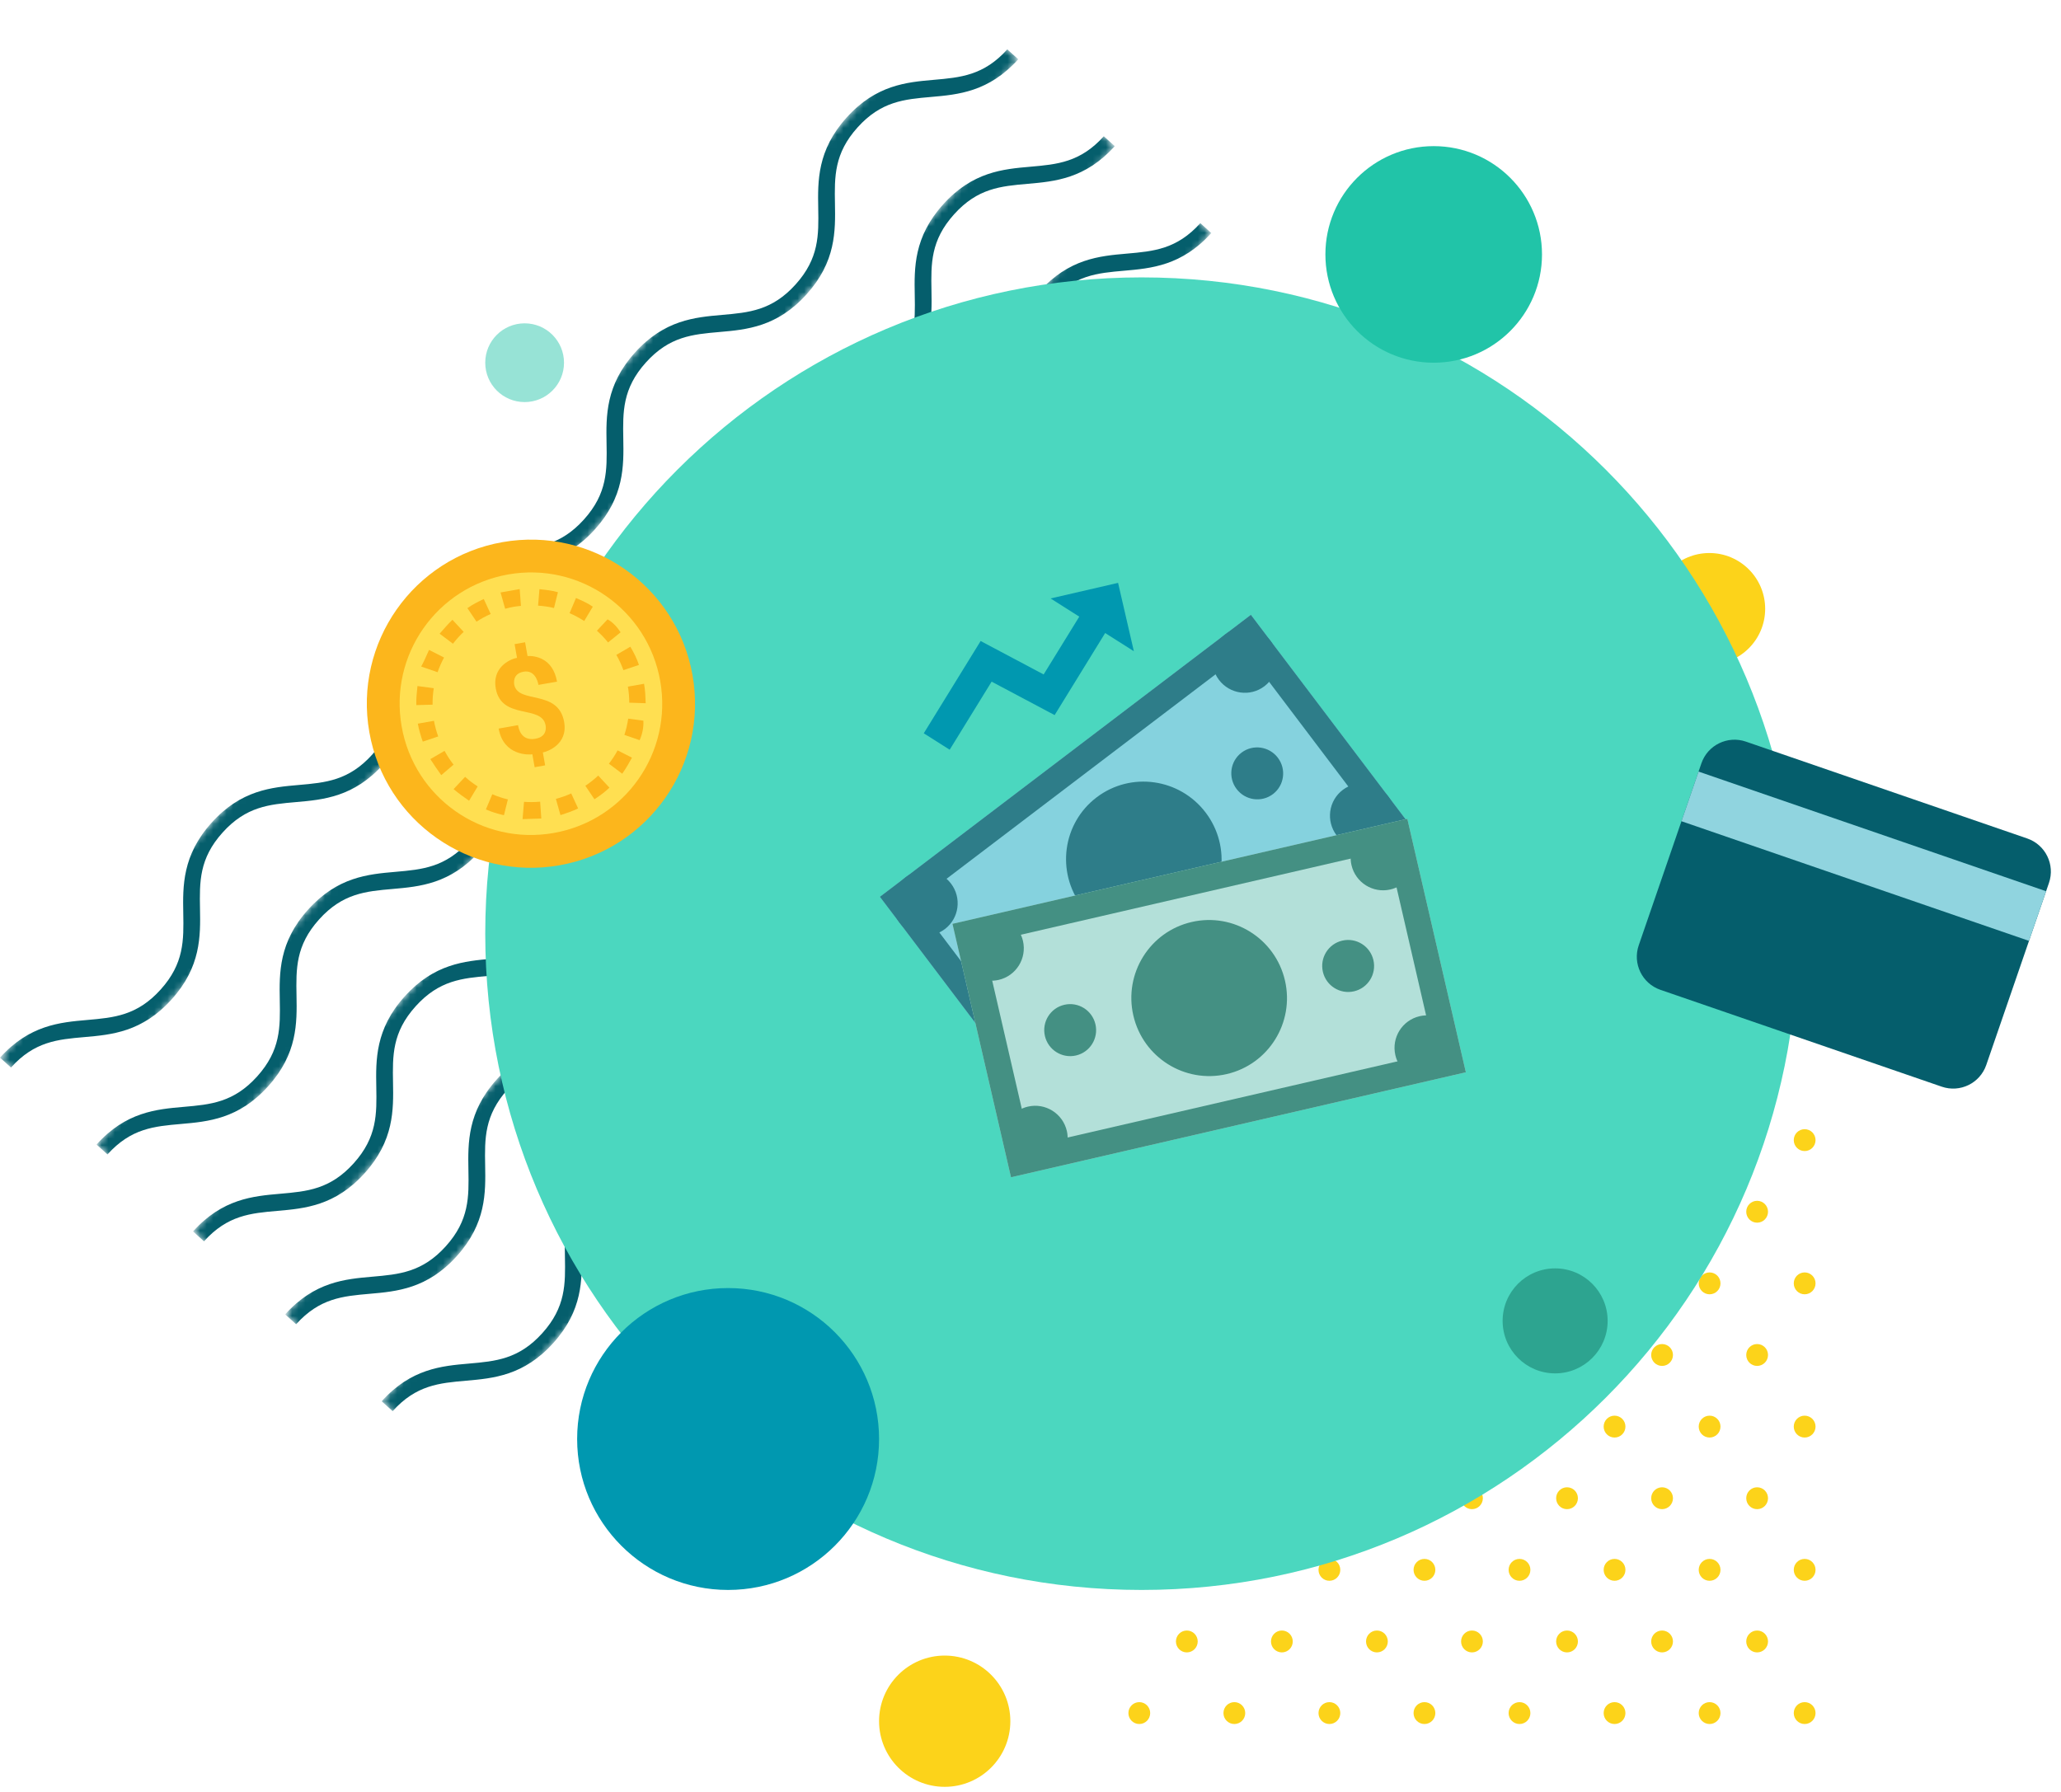 <svg width="314" height="273" viewBox="0 0 314 273" fill="none" xmlns="http://www.w3.org/2000/svg">
<mask id="mask0" mask-type="alpha" maskUnits="userSpaceOnUse" x="0" y="0" width="156" height="171">
<path fill-rule="evenodd" clip-rule="evenodd" d="M0 161.161L145.11 0L155.136 9.027L10.026 170.188L0 161.161Z" fill="white"/>
</mask>
<g mask="url(#mask0)">
<path fill-rule="evenodd" clip-rule="evenodd" d="M155.136 9.027C150.654 14.004 145.981 14.412 141.858 14.772C137.768 15.129 134.237 15.436 130.654 19.414C127.073 23.392 127.136 26.937 127.209 31.041C127.282 35.179 127.365 39.869 122.884 44.847C118.403 49.823 113.731 50.23 109.607 50.589C105.518 50.946 101.987 51.253 98.405 55.231C94.824 59.208 94.888 62.753 94.96 66.856C95.034 70.995 95.118 75.684 90.636 80.661C86.156 85.637 81.483 86.044 77.36 86.404C73.271 86.76 69.739 87.068 66.158 91.045C62.577 95.022 62.641 98.566 62.714 102.67C62.788 106.808 62.871 111.498 58.39 116.474C53.91 121.45 49.238 121.857 45.115 122.216C41.026 122.572 37.494 122.879 33.914 126.855C30.334 130.832 30.398 134.376 30.471 138.479C30.545 142.617 30.628 147.306 26.148 152.282C21.668 157.258 16.995 157.666 12.872 158.025C8.783 158.382 5.251 158.689 1.671 162.665L0 161.161C4.48 156.185 9.154 155.778 13.276 155.418C17.365 155.062 20.897 154.755 24.478 150.778C28.058 146.802 27.994 143.258 27.921 139.154C27.847 135.017 27.763 130.327 32.244 125.351C36.724 120.375 41.397 119.968 45.519 119.609C49.608 119.254 53.139 118.946 56.719 114.97C60.3 110.993 60.237 107.449 60.164 103.345C60.09 99.207 60.007 94.517 64.488 89.54C68.968 84.564 73.642 84.157 77.764 83.798C81.853 83.442 85.385 83.134 88.966 79.157C92.547 75.179 92.484 71.635 92.41 67.531C92.337 63.393 92.254 58.703 96.734 53.727C101.216 48.75 105.889 48.343 110.012 47.983C114.101 47.627 117.632 47.319 121.213 43.342C124.795 39.364 124.732 35.82 124.659 31.715C124.586 27.577 124.503 22.886 128.984 17.91C133.465 12.933 138.139 12.525 142.262 12.165C146.352 11.809 149.883 11.501 153.465 7.523L155.136 9.027Z" fill="#055E6C"/>
</g>
<mask id="mask1" mask-type="alpha" maskUnits="userSpaceOnUse" x="14" y="13" width="156" height="171">
<path fill-rule="evenodd" clip-rule="evenodd" d="M14.704 174.4L159.814 13.239L169.84 22.267L24.73 183.427L14.704 174.4Z" fill="white"/>
</mask>
<g mask="url(#mask1)">
<path fill-rule="evenodd" clip-rule="evenodd" d="M169.84 22.267C165.358 27.243 160.685 27.652 156.562 28.011C152.472 28.369 148.941 28.675 145.359 32.654C141.777 36.631 141.841 40.176 141.913 44.28C141.986 48.419 142.069 53.108 137.588 58.086C133.107 63.062 128.435 63.469 124.312 63.829C120.223 64.186 116.691 64.492 113.109 68.47C109.528 72.447 109.592 75.992 109.664 80.096C109.738 84.234 109.822 88.923 105.341 93.9C100.86 98.876 96.187 99.283 92.064 99.643C87.975 100 84.443 100.307 80.862 104.284C77.281 108.261 77.345 111.806 77.418 115.909C77.492 120.047 77.575 124.737 73.094 129.713C68.614 134.689 63.942 135.096 59.819 135.455C55.73 135.811 52.198 136.119 48.618 140.094C45.038 144.071 45.102 147.615 45.175 151.718C45.249 155.856 45.333 160.546 40.852 165.521C36.372 170.498 31.699 170.905 27.576 171.264C23.487 171.621 19.956 171.928 16.375 175.905L14.704 174.4C19.184 169.424 23.858 169.017 27.98 168.658C32.069 168.302 35.601 167.994 39.182 164.017C42.762 160.041 42.698 156.497 42.625 152.393C42.551 148.256 42.467 143.566 46.948 138.59C51.428 133.615 56.101 133.208 60.223 132.848C64.312 132.493 67.843 132.186 71.423 128.209C75.005 124.232 74.941 120.688 74.868 116.584C74.795 112.446 74.711 107.756 79.192 102.78C83.672 97.804 88.346 97.396 92.468 97.037C96.557 96.681 100.089 96.373 103.67 92.396C107.251 88.418 107.188 84.874 107.115 80.77C107.042 76.632 106.958 71.942 111.439 66.966C115.92 61.989 120.593 61.582 124.716 61.222C128.805 60.866 132.336 60.558 135.917 56.582C139.499 52.604 139.436 49.059 139.364 44.954C139.29 40.816 139.208 36.125 143.688 31.149C148.169 26.172 152.843 25.765 156.966 25.405C161.056 25.048 164.587 24.741 168.169 20.762L169.84 22.267Z" fill="#055E6C"/>
</g>
<mask id="mask2" mask-type="alpha" maskUnits="userSpaceOnUse" x="29" y="26" width="156" height="171">
<path fill-rule="evenodd" clip-rule="evenodd" d="M29.408 187.641L174.518 26.48L184.544 35.507L39.434 196.668L29.408 187.641Z" fill="white"/>
</mask>
<g mask="url(#mask2)">
<path fill-rule="evenodd" clip-rule="evenodd" d="M184.544 35.507C180.063 40.484 175.389 40.892 171.266 41.251C167.176 41.609 163.645 41.915 160.063 45.894C156.481 49.871 156.545 53.416 156.617 57.52C156.69 61.659 156.774 66.349 152.292 71.326C147.811 76.302 143.139 76.709 139.016 77.069C134.927 77.426 131.395 77.733 127.813 81.71C124.233 85.687 124.296 89.232 124.369 93.336C124.442 97.474 124.526 102.163 120.045 107.14C115.564 112.117 110.891 112.524 106.768 112.884C102.679 113.24 99.147 113.548 95.566 117.524C91.985 121.501 92.049 125.046 92.122 129.149C92.196 133.287 92.279 137.977 87.798 142.954C83.318 147.929 78.646 148.336 74.523 148.695C70.434 149.052 66.902 149.359 63.322 153.335C59.742 157.311 59.806 160.856 59.879 164.959C59.953 169.097 60.037 173.786 55.557 178.761C51.076 183.738 46.403 184.145 42.28 184.505C38.191 184.861 34.66 185.168 31.079 189.145L29.408 187.641C33.889 182.665 38.562 182.258 42.684 181.898C46.774 181.542 50.305 181.234 53.886 177.257C57.466 173.281 57.402 169.737 57.329 165.633C57.256 161.496 57.171 156.806 61.652 151.83C66.132 146.855 70.805 146.448 74.927 146.089C79.016 145.733 82.547 145.426 86.127 141.449C89.709 137.472 89.645 133.928 89.572 129.824C89.499 125.687 89.415 120.996 93.896 116.02C98.376 111.044 103.05 110.636 107.172 110.277C111.261 109.921 114.793 109.613 118.374 105.636C121.955 101.659 121.892 98.114 121.819 94.01C121.746 89.873 121.662 85.183 126.143 80.206C130.624 75.229 135.297 74.822 139.42 74.462C143.509 74.106 147.041 73.799 150.621 69.822C154.203 65.844 154.14 62.299 154.068 58.194C153.994 54.056 153.912 49.366 158.392 44.39C162.873 39.413 167.547 39.005 171.67 38.645C175.76 38.288 179.291 37.981 182.873 34.002L184.544 35.507Z" fill="#055E6C"/>
</g>
<mask id="mask3" mask-type="alpha" maskUnits="userSpaceOnUse" x="43" y="39" width="156" height="171">
<path fill-rule="evenodd" clip-rule="evenodd" d="M43.444 200.278L188.554 39.117L198.58 48.145L53.47 209.305L43.444 200.278Z" fill="white"/>
</mask>
<g mask="url(#mask3)">
<path fill-rule="evenodd" clip-rule="evenodd" d="M198.58 48.145C194.099 53.121 189.425 53.53 185.302 53.889C181.213 54.246 177.681 54.553 174.099 58.532C170.518 62.509 170.581 66.054 170.653 70.158C170.726 74.297 170.81 78.986 166.328 83.964C161.847 88.94 157.175 89.347 153.052 89.707C148.963 90.064 145.431 90.37 141.849 94.348C138.269 98.325 138.332 101.87 138.405 105.974C138.478 110.112 138.562 114.801 134.081 119.778C129.6 124.754 124.928 125.161 120.804 125.521C116.715 125.878 113.183 126.185 109.603 130.162C106.021 134.139 106.085 137.684 106.158 141.787C106.232 145.925 106.315 150.615 101.834 155.591C97.354 160.567 92.682 160.974 88.559 161.333C84.471 161.689 80.939 161.996 77.359 165.972C73.778 169.949 73.842 173.493 73.915 177.596C73.989 181.734 74.073 186.424 69.593 191.399C65.112 196.376 60.439 196.783 56.316 197.142C52.227 197.499 48.696 197.806 45.115 201.783L43.444 200.278C47.925 195.302 52.598 194.895 56.721 194.536C60.81 194.179 64.341 193.872 67.922 189.895C71.502 185.919 71.439 182.375 71.365 178.271C71.292 174.134 71.207 169.444 75.688 164.468C80.168 159.493 84.841 159.086 88.963 158.726C93.052 158.371 96.583 158.064 100.164 154.087C103.745 150.11 103.681 146.566 103.608 142.462C103.535 138.324 103.451 133.634 107.932 128.658C112.412 123.682 117.086 123.274 121.208 122.915C125.297 122.559 128.829 122.251 132.41 118.274C135.991 114.296 135.928 110.752 135.855 106.648C135.782 102.51 135.698 97.82 140.179 92.844C144.66 87.867 149.333 87.46 153.456 87.1C157.545 86.744 161.077 86.436 164.657 82.46C168.239 78.482 168.176 74.937 168.104 70.832C168.03 66.694 167.948 62.003 172.428 57.027C176.909 52.05 181.583 51.642 185.706 51.283C189.796 50.926 193.327 50.618 196.909 46.64L198.58 48.145Z" fill="#055E6C"/>
</g>
<mask id="mask4" mask-type="alpha" maskUnits="userSpaceOnUse" x="58" y="52" width="156" height="171">
<path fill-rule="evenodd" clip-rule="evenodd" d="M58.148 213.519L203.258 52.358L213.284 61.385L68.174 222.546L58.148 213.519Z" fill="white"/>
</mask>
<g mask="url(#mask4)">
<path fill-rule="evenodd" clip-rule="evenodd" d="M213.284 61.385C208.803 66.362 204.129 66.77 200.006 67.129C195.917 67.487 192.385 67.793 188.803 71.772C185.222 75.749 185.285 79.294 185.357 83.398C185.431 87.537 185.514 92.227 181.032 97.204C176.551 102.18 171.879 102.587 167.756 102.947C163.667 103.304 160.135 103.61 156.554 107.588C152.973 111.565 153.036 115.11 153.109 119.214C153.182 123.352 153.266 128.041 148.785 133.018C144.304 137.995 139.632 138.402 135.508 138.761C131.42 139.118 127.887 139.426 124.307 143.402C120.725 147.379 120.79 150.924 120.862 155.027C120.936 159.165 121.019 163.855 116.538 168.832C112.058 173.807 107.386 174.214 103.263 174.573C99.175 174.929 95.643 175.237 92.063 179.213C88.482 183.189 88.546 186.733 88.62 190.836C88.693 194.975 88.777 199.664 84.297 204.639C79.816 209.616 75.143 210.023 71.02 210.383C66.931 210.739 63.4 211.046 59.819 215.023L58.148 213.519C62.629 208.543 67.302 208.136 71.425 207.776C75.514 207.42 79.045 207.112 82.626 203.135C86.206 199.159 86.143 195.615 86.069 191.511C85.996 187.374 85.912 182.684 90.392 177.708C94.872 172.733 99.545 172.326 103.667 171.967C107.756 171.611 111.287 171.304 114.868 167.327C118.449 163.35 118.385 159.806 118.312 155.702C118.239 151.564 118.155 146.874 122.636 141.898C127.116 136.922 131.79 136.514 135.912 136.155C140.001 135.799 143.533 135.491 147.114 131.514C150.695 127.537 150.632 123.992 150.559 119.888C150.486 115.751 150.402 111.06 154.883 106.084C159.364 101.107 164.037 100.7 168.16 100.34C172.249 99.984 175.781 99.677 179.362 95.7C182.943 91.722 182.88 88.177 182.808 84.072C182.734 79.934 182.652 75.243 187.132 70.267C191.614 65.291 196.288 64.883 200.41 64.523C204.5 64.166 208.031 63.859 211.613 59.88L213.284 61.385Z" fill="#055E6C"/>
</g>
<mask id="mask5" mask-type="alpha" maskUnits="userSpaceOnUse" x="169" y="156" width="110" height="110">
<rect x="169.929" y="156.267" width="109" height="109" fill="white"/>
</mask>
<g mask="url(#mask5)">
<path fill-rule="evenodd" clip-rule="evenodd" d="M267.704 161.145C266.788 161.145 266.045 161.891 266.045 162.812C266.045 163.733 266.788 164.479 267.704 164.479C268.621 164.479 269.364 163.733 269.364 162.812C269.364 161.891 268.621 161.145 267.704 161.145Z" fill="#FCD31A"/>
<path fill-rule="evenodd" clip-rule="evenodd" d="M267.704 182.971C266.788 182.971 266.045 183.717 266.045 184.638C266.045 185.559 266.788 186.305 267.704 186.305C268.621 186.305 269.364 185.559 269.364 184.638C269.364 183.717 268.621 182.971 267.704 182.971Z" fill="#FCD31A"/>
<path fill-rule="evenodd" clip-rule="evenodd" d="M276.604 173.725C276.604 172.804 275.861 172.058 274.944 172.058C274.028 172.058 273.285 172.804 273.285 173.725C273.285 174.646 274.028 175.392 274.944 175.392C275.861 175.392 276.604 174.646 276.604 173.725Z" fill="#FCD31A"/>
<path fill-rule="evenodd" clip-rule="evenodd" d="M267.704 204.797C266.788 204.797 266.045 205.543 266.045 206.464C266.045 207.385 266.788 208.131 267.704 208.131C268.621 208.131 269.364 207.385 269.364 206.464C269.364 205.543 268.621 204.797 267.704 204.797Z" fill="#FCD31A"/>
<path fill-rule="evenodd" clip-rule="evenodd" d="M276.604 195.551C276.604 194.63 275.861 193.884 274.944 193.884C274.028 193.884 273.285 194.63 273.285 195.551C273.285 196.472 274.028 197.218 274.944 197.218C275.861 197.218 276.604 196.472 276.604 195.551Z" fill="#FCD31A"/>
<path fill-rule="evenodd" clip-rule="evenodd" d="M276.604 217.377C276.604 216.456 275.861 215.71 274.944 215.71C274.028 215.71 273.285 216.456 273.285 217.377C273.285 218.298 274.028 219.044 274.944 219.044C275.861 219.044 276.604 218.298 276.604 217.377Z" fill="#FCD31A"/>
<path fill-rule="evenodd" clip-rule="evenodd" d="M273.285 239.203C273.285 240.124 274.028 240.871 274.944 240.871C275.861 240.871 276.604 240.124 276.604 239.203C276.604 238.283 275.861 237.536 274.944 237.536C274.028 237.536 273.285 238.283 273.285 239.203Z" fill="#FCD31A"/>
<path fill-rule="evenodd" clip-rule="evenodd" d="M273.285 261.029C273.285 261.949 274.028 262.696 274.944 262.696C275.861 262.696 276.604 261.949 276.604 261.029C276.604 260.108 275.861 259.361 274.944 259.361C274.028 259.361 273.285 260.108 273.285 261.029Z" fill="#FCD31A"/>
<path fill-rule="evenodd" clip-rule="evenodd" d="M253.223 161.145C252.306 161.145 251.563 161.891 251.563 162.812C251.563 163.733 252.306 164.479 253.223 164.479C254.139 164.479 254.882 163.733 254.882 162.812C254.882 161.891 254.139 161.145 253.223 161.145Z" fill="#FCD31A"/>
<path fill-rule="evenodd" clip-rule="evenodd" d="M253.223 182.971C252.306 182.971 251.563 183.717 251.563 184.638C251.563 185.559 252.306 186.305 253.223 186.305C254.139 186.305 254.882 185.559 254.882 184.638C254.882 183.717 254.139 182.971 253.223 182.971Z" fill="#FCD31A"/>
<path fill-rule="evenodd" clip-rule="evenodd" d="M262.122 173.725C262.122 172.804 261.379 172.058 260.463 172.058C259.547 172.058 258.804 172.804 258.804 173.725C258.804 174.646 259.547 175.392 260.463 175.392C261.379 175.392 262.122 174.646 262.122 173.725Z" fill="#FCD31A"/>
<path fill-rule="evenodd" clip-rule="evenodd" d="M253.223 204.797C252.306 204.797 251.563 205.543 251.563 206.464C251.563 207.385 252.306 208.131 253.223 208.131C254.139 208.131 254.882 207.385 254.882 206.464C254.882 205.543 254.139 204.797 253.223 204.797Z" fill="#FCD31A"/>
<path fill-rule="evenodd" clip-rule="evenodd" d="M262.122 195.551C262.122 194.63 261.379 193.884 260.463 193.884C259.547 193.884 258.804 194.63 258.804 195.551C258.804 196.472 259.547 197.218 260.463 197.218C261.379 197.218 262.122 196.472 262.122 195.551Z" fill="#FCD31A"/>
<path fill-rule="evenodd" clip-rule="evenodd" d="M262.122 217.377C262.122 216.456 261.379 215.71 260.463 215.71C259.547 215.71 258.804 216.456 258.804 217.377C258.804 218.298 259.547 219.044 260.463 219.044C261.379 219.044 262.122 218.298 262.122 217.377Z" fill="#FCD31A"/>
<path fill-rule="evenodd" clip-rule="evenodd" d="M258.804 239.203C258.804 240.124 259.547 240.871 260.463 240.871C261.379 240.871 262.122 240.124 262.122 239.203C262.122 238.283 261.379 237.536 260.463 237.536C259.547 237.536 258.804 238.283 258.804 239.203Z" fill="#FCD31A"/>
<path fill-rule="evenodd" clip-rule="evenodd" d="M267.704 229.958C268.621 229.958 269.364 229.211 269.364 228.29C269.364 227.369 268.621 226.623 267.704 226.623C266.788 226.623 266.045 227.369 266.045 228.29C266.045 229.211 266.788 229.958 267.704 229.958Z" fill="#FCD31A"/>
<path fill-rule="evenodd" clip-rule="evenodd" d="M258.804 261.029C258.804 261.949 259.547 262.696 260.463 262.696C261.379 262.696 262.122 261.949 262.122 261.029C262.122 260.108 261.379 259.361 260.463 259.361C259.547 259.361 258.804 260.108 258.804 261.029Z" fill="#FCD31A"/>
<path fill-rule="evenodd" clip-rule="evenodd" d="M267.704 251.784C268.621 251.784 269.364 251.037 269.364 250.116C269.364 249.196 268.621 248.449 267.704 248.449C266.788 248.449 266.045 249.196 266.045 250.116C266.045 251.037 266.788 251.784 267.704 251.784Z" fill="#FCD31A"/>
<path fill-rule="evenodd" clip-rule="evenodd" d="M238.741 161.145C237.825 161.145 237.082 161.891 237.082 162.812C237.082 163.733 237.825 164.479 238.741 164.479C239.658 164.479 240.401 163.733 240.401 162.812C240.401 161.891 239.658 161.145 238.741 161.145Z" fill="#FCD31A"/>
<path fill-rule="evenodd" clip-rule="evenodd" d="M238.741 182.971C237.825 182.971 237.082 183.717 237.082 184.638C237.082 185.559 237.825 186.305 238.741 186.305C239.658 186.305 240.401 185.559 240.401 184.638C240.401 183.717 239.658 182.971 238.741 182.971Z" fill="#FCD31A"/>
<path fill-rule="evenodd" clip-rule="evenodd" d="M247.641 173.725C247.641 172.804 246.898 172.058 245.982 172.058C245.065 172.058 244.322 172.804 244.322 173.725C244.322 174.646 245.065 175.392 245.982 175.392C246.898 175.392 247.641 174.646 247.641 173.725Z" fill="#FCD31A"/>
<path fill-rule="evenodd" clip-rule="evenodd" d="M238.741 204.797C237.825 204.797 237.082 205.543 237.082 206.464C237.082 207.385 237.825 208.131 238.741 208.131C239.658 208.131 240.401 207.385 240.401 206.464C240.401 205.543 239.658 204.797 238.741 204.797Z" fill="#FCD31A"/>
<path fill-rule="evenodd" clip-rule="evenodd" d="M247.641 195.551C247.641 194.63 246.898 193.884 245.982 193.884C245.065 193.884 244.322 194.63 244.322 195.551C244.322 196.472 245.065 197.218 245.982 197.218C246.898 197.218 247.641 196.472 247.641 195.551Z" fill="#FCD31A"/>
<path fill-rule="evenodd" clip-rule="evenodd" d="M247.641 217.377C247.641 216.456 246.898 215.71 245.982 215.71C245.065 215.71 244.322 216.456 244.322 217.377C244.322 218.298 245.065 219.044 245.982 219.044C246.898 219.044 247.641 218.298 247.641 217.377Z" fill="#FCD31A"/>
<path fill-rule="evenodd" clip-rule="evenodd" d="M244.322 239.203C244.322 240.124 245.065 240.871 245.982 240.871C246.898 240.871 247.641 240.124 247.641 239.203C247.641 238.283 246.898 237.536 245.982 237.536C245.065 237.536 244.322 238.283 244.322 239.203Z" fill="#FCD31A"/>
<path fill-rule="evenodd" clip-rule="evenodd" d="M253.223 229.958C254.139 229.958 254.882 229.211 254.882 228.29C254.882 227.369 254.139 226.623 253.223 226.623C252.306 226.623 251.563 227.369 251.563 228.29C251.563 229.211 252.306 229.958 253.223 229.958Z" fill="#FCD31A"/>
<path fill-rule="evenodd" clip-rule="evenodd" d="M244.322 261.029C244.322 261.949 245.065 262.696 245.982 262.696C246.898 262.696 247.641 261.949 247.641 261.029C247.641 260.108 246.898 259.361 245.982 259.361C245.065 259.361 244.322 260.108 244.322 261.029Z" fill="#FCD31A"/>
<path fill-rule="evenodd" clip-rule="evenodd" d="M253.223 251.784C254.139 251.784 254.882 251.037 254.882 250.116C254.882 249.196 254.139 248.449 253.223 248.449C252.306 248.449 251.563 249.196 251.563 250.116C251.563 251.037 252.306 251.784 253.223 251.784Z" fill="#FCD31A"/>
<path fill-rule="evenodd" clip-rule="evenodd" d="M224.26 161.145C223.343 161.145 222.601 161.891 222.601 162.812C222.601 163.733 223.343 164.479 224.26 164.479C225.176 164.479 225.919 163.733 225.919 162.812C225.919 161.891 225.176 161.145 224.26 161.145Z" fill="#FCD31A"/>
<path fill-rule="evenodd" clip-rule="evenodd" d="M224.26 182.971C223.343 182.971 222.601 183.717 222.601 184.638C222.601 185.559 223.343 186.305 224.26 186.305C225.176 186.305 225.919 185.559 225.919 184.638C225.919 183.717 225.176 182.971 224.26 182.971Z" fill="#FCD31A"/>
<path fill-rule="evenodd" clip-rule="evenodd" d="M233.16 173.725C233.16 172.804 232.418 172.058 231.501 172.058C230.585 172.058 229.842 172.804 229.842 173.725C229.842 174.646 230.585 175.392 231.501 175.392C232.418 175.392 233.16 174.646 233.16 173.725Z" fill="#FCD31A"/>
<path fill-rule="evenodd" clip-rule="evenodd" d="M224.26 204.797C223.343 204.797 222.601 205.543 222.601 206.464C222.601 207.385 223.343 208.131 224.26 208.131C225.176 208.131 225.919 207.385 225.919 206.464C225.919 205.543 225.176 204.797 224.26 204.797Z" fill="#FCD31A"/>
<path fill-rule="evenodd" clip-rule="evenodd" d="M233.16 195.551C233.16 194.63 232.418 193.884 231.501 193.884C230.585 193.884 229.842 194.63 229.842 195.551C229.842 196.472 230.585 197.218 231.501 197.218C232.418 197.218 233.16 196.472 233.16 195.551Z" fill="#FCD31A"/>
<path fill-rule="evenodd" clip-rule="evenodd" d="M233.16 217.377C233.16 216.456 232.418 215.71 231.501 215.71C230.585 215.71 229.842 216.456 229.842 217.377C229.842 218.298 230.585 219.044 231.501 219.044C232.418 219.044 233.16 218.298 233.16 217.377Z" fill="#FCD31A"/>
<path fill-rule="evenodd" clip-rule="evenodd" d="M229.842 239.203C229.842 240.124 230.585 240.871 231.501 240.871C232.418 240.871 233.16 240.124 233.16 239.203C233.16 238.283 232.418 237.536 231.501 237.536C230.585 237.536 229.842 238.283 229.842 239.203Z" fill="#FCD31A"/>
<path fill-rule="evenodd" clip-rule="evenodd" d="M238.741 229.958C239.658 229.958 240.401 229.211 240.401 228.29C240.401 227.369 239.658 226.623 238.741 226.623C237.825 226.623 237.082 227.369 237.082 228.29C237.082 229.211 237.825 229.958 238.741 229.958Z" fill="#FCD31A"/>
<path fill-rule="evenodd" clip-rule="evenodd" d="M229.842 261.029C229.842 261.949 230.585 262.696 231.501 262.696C232.418 262.696 233.16 261.949 233.16 261.029C233.16 260.108 232.418 259.361 231.501 259.361C230.585 259.361 229.842 260.108 229.842 261.029Z" fill="#FCD31A"/>
<path fill-rule="evenodd" clip-rule="evenodd" d="M238.741 251.784C239.658 251.784 240.401 251.037 240.401 250.116C240.401 249.196 239.658 248.449 238.741 248.449C237.825 248.449 237.082 249.196 237.082 250.116C237.082 251.037 237.825 251.784 238.741 251.784Z" fill="#FCD31A"/>
<path fill-rule="evenodd" clip-rule="evenodd" d="M209.778 161.145C208.862 161.145 208.119 161.891 208.119 162.812C208.119 163.733 208.862 164.479 209.778 164.479C210.695 164.479 211.438 163.733 211.438 162.812C211.438 161.891 210.695 161.145 209.778 161.145Z" fill="#FCD31A"/>
<path fill-rule="evenodd" clip-rule="evenodd" d="M209.778 182.971C208.862 182.971 208.119 183.717 208.119 184.638C208.119 185.559 208.862 186.305 209.778 186.305C210.695 186.305 211.438 185.559 211.438 184.638C211.438 183.717 210.695 182.971 209.778 182.971Z" fill="#FCD31A"/>
<path fill-rule="evenodd" clip-rule="evenodd" d="M218.679 173.725C218.679 172.804 217.936 172.058 217.02 172.058C216.103 172.058 215.36 172.804 215.36 173.725C215.36 174.646 216.103 175.392 217.02 175.392C217.936 175.392 218.679 174.646 218.679 173.725Z" fill="#FCD31A"/>
<path fill-rule="evenodd" clip-rule="evenodd" d="M209.778 204.797C208.862 204.797 208.119 205.543 208.119 206.464C208.119 207.385 208.862 208.131 209.778 208.131C210.695 208.131 211.438 207.385 211.438 206.464C211.438 205.543 210.695 204.797 209.778 204.797Z" fill="#FCD31A"/>
<path fill-rule="evenodd" clip-rule="evenodd" d="M218.679 195.551C218.679 194.63 217.936 193.884 217.02 193.884C216.103 193.884 215.36 194.63 215.36 195.551C215.36 196.472 216.103 197.218 217.02 197.218C217.936 197.218 218.679 196.472 218.679 195.551Z" fill="#FCD31A"/>
<path fill-rule="evenodd" clip-rule="evenodd" d="M218.679 217.377C218.679 216.456 217.936 215.71 217.02 215.71C216.103 215.71 215.36 216.456 215.36 217.377C215.36 218.298 216.103 219.044 217.02 219.044C217.936 219.044 218.679 218.298 218.679 217.377Z" fill="#FCD31A"/>
<path fill-rule="evenodd" clip-rule="evenodd" d="M215.36 239.203C215.36 240.124 216.103 240.871 217.02 240.871C217.936 240.871 218.679 240.124 218.679 239.203C218.679 238.283 217.936 237.536 217.02 237.536C216.103 237.536 215.36 238.283 215.36 239.203Z" fill="#FCD31A"/>
<path fill-rule="evenodd" clip-rule="evenodd" d="M224.26 229.958C225.176 229.958 225.919 229.211 225.919 228.29C225.919 227.369 225.176 226.623 224.26 226.623C223.343 226.623 222.601 227.369 222.601 228.29C222.601 229.211 223.343 229.958 224.26 229.958Z" fill="#FCD31A"/>
<path fill-rule="evenodd" clip-rule="evenodd" d="M215.36 261.029C215.36 261.949 216.103 262.696 217.02 262.696C217.936 262.696 218.679 261.949 218.679 261.029C218.679 260.108 217.936 259.361 217.02 259.361C216.103 259.361 215.36 260.108 215.36 261.029Z" fill="#FCD31A"/>
<path fill-rule="evenodd" clip-rule="evenodd" d="M224.26 251.784C225.176 251.784 225.919 251.037 225.919 250.116C225.919 249.196 225.176 248.449 224.26 248.449C223.343 248.449 222.601 249.196 222.601 250.116C222.601 251.037 223.343 251.784 224.26 251.784Z" fill="#FCD31A"/>
<path fill-rule="evenodd" clip-rule="evenodd" d="M195.298 161.145C194.382 161.145 193.639 161.891 193.639 162.812C193.639 163.733 194.382 164.479 195.298 164.479C196.214 164.479 196.957 163.733 196.957 162.812C196.957 161.891 196.214 161.145 195.298 161.145Z" fill="#FCD31A"/>
<path fill-rule="evenodd" clip-rule="evenodd" d="M195.298 182.971C194.382 182.971 193.639 183.717 193.639 184.638C193.639 185.559 194.382 186.305 195.298 186.305C196.214 186.305 196.957 185.559 196.957 184.638C196.957 183.717 196.214 182.971 195.298 182.971Z" fill="#FCD31A"/>
<path fill-rule="evenodd" clip-rule="evenodd" d="M204.198 173.725C204.198 172.804 203.455 172.058 202.538 172.058C201.622 172.058 200.879 172.804 200.879 173.725C200.879 174.646 201.622 175.392 202.538 175.392C203.455 175.392 204.198 174.646 204.198 173.725Z" fill="#FCD31A"/>
<path fill-rule="evenodd" clip-rule="evenodd" d="M195.298 204.797C194.382 204.797 193.639 205.543 193.639 206.464C193.639 207.385 194.382 208.131 195.298 208.131C196.214 208.131 196.957 207.385 196.957 206.464C196.957 205.543 196.214 204.797 195.298 204.797Z" fill="#FCD31A"/>
<path fill-rule="evenodd" clip-rule="evenodd" d="M204.198 195.551C204.198 194.63 203.455 193.884 202.538 193.884C201.622 193.884 200.879 194.63 200.879 195.551C200.879 196.472 201.622 197.218 202.538 197.218C203.455 197.218 204.198 196.472 204.198 195.551Z" fill="#FCD31A"/>
<path fill-rule="evenodd" clip-rule="evenodd" d="M204.198 217.377C204.198 216.456 203.455 215.71 202.538 215.71C201.622 215.71 200.879 216.456 200.879 217.377C200.879 218.298 201.622 219.044 202.538 219.044C203.455 219.044 204.198 218.298 204.198 217.377Z" fill="#FCD31A"/>
<path fill-rule="evenodd" clip-rule="evenodd" d="M200.879 239.203C200.879 240.124 201.622 240.871 202.538 240.871C203.455 240.871 204.198 240.124 204.198 239.203C204.198 238.283 203.455 237.536 202.538 237.536C201.622 237.536 200.879 238.283 200.879 239.203Z" fill="#FCD31A"/>
<path fill-rule="evenodd" clip-rule="evenodd" d="M209.778 229.958C210.695 229.958 211.438 229.211 211.438 228.29C211.438 227.369 210.695 226.623 209.778 226.623C208.862 226.623 208.119 227.369 208.119 228.29C208.119 229.211 208.862 229.958 209.778 229.958Z" fill="#FCD31A"/>
<path fill-rule="evenodd" clip-rule="evenodd" d="M200.879 261.029C200.879 261.949 201.622 262.696 202.538 262.696C203.455 262.696 204.198 261.949 204.198 261.029C204.198 260.108 203.455 259.361 202.538 259.361C201.622 259.361 200.879 260.108 200.879 261.029Z" fill="#FCD31A"/>
<path fill-rule="evenodd" clip-rule="evenodd" d="M209.778 251.784C210.695 251.784 211.438 251.037 211.438 250.116C211.438 249.196 210.695 248.449 209.778 248.449C208.862 248.449 208.119 249.196 208.119 250.116C208.119 251.037 208.862 251.784 209.778 251.784Z" fill="#FCD31A"/>
<path fill-rule="evenodd" clip-rule="evenodd" d="M180.817 161.145C179.9 161.145 179.157 161.891 179.157 162.812C179.157 163.733 179.9 164.479 180.817 164.479C181.733 164.479 182.476 163.733 182.476 162.812C182.476 161.891 181.733 161.145 180.817 161.145Z" fill="#FCD31A"/>
<path fill-rule="evenodd" clip-rule="evenodd" d="M180.817 182.971C179.9 182.971 179.157 183.717 179.157 184.638C179.157 185.559 179.9 186.305 180.817 186.305C181.733 186.305 182.476 185.559 182.476 184.638C182.476 183.717 181.733 182.971 180.817 182.971Z" fill="#FCD31A"/>
<path fill-rule="evenodd" clip-rule="evenodd" d="M189.716 173.725C189.716 172.804 188.973 172.058 188.057 172.058C187.14 172.058 186.397 172.804 186.397 173.725C186.397 174.646 187.14 175.392 188.057 175.392C188.973 175.392 189.716 174.646 189.716 173.725Z" fill="#FCD31A"/>
<path fill-rule="evenodd" clip-rule="evenodd" d="M180.817 204.797C179.9 204.797 179.157 205.543 179.157 206.464C179.157 207.385 179.9 208.131 180.817 208.131C181.733 208.131 182.476 207.385 182.476 206.464C182.476 205.543 181.733 204.797 180.817 204.797Z" fill="#FCD31A"/>
<path fill-rule="evenodd" clip-rule="evenodd" d="M189.716 195.551C189.716 194.63 188.973 193.884 188.057 193.884C187.14 193.884 186.397 194.63 186.397 195.551C186.397 196.472 187.14 197.218 188.057 197.218C188.973 197.218 189.716 196.472 189.716 195.551Z" fill="#FCD31A"/>
<path fill-rule="evenodd" clip-rule="evenodd" d="M189.716 217.377C189.716 216.456 188.973 215.71 188.057 215.71C187.14 215.71 186.397 216.456 186.397 217.377C186.397 218.298 187.14 219.044 188.057 219.044C188.973 219.044 189.716 218.298 189.716 217.377Z" fill="#FCD31A"/>
<path fill-rule="evenodd" clip-rule="evenodd" d="M186.397 239.203C186.397 240.124 187.14 240.871 188.057 240.871C188.973 240.871 189.716 240.124 189.716 239.203C189.716 238.283 188.973 237.536 188.057 237.536C187.14 237.536 186.397 238.283 186.397 239.203Z" fill="#FCD31A"/>
<path fill-rule="evenodd" clip-rule="evenodd" d="M195.298 229.958C196.214 229.958 196.957 229.211 196.957 228.29C196.957 227.369 196.214 226.623 195.298 226.623C194.382 226.623 193.639 227.369 193.639 228.29C193.639 229.211 194.382 229.958 195.298 229.958Z" fill="#FCD31A"/>
<path fill-rule="evenodd" clip-rule="evenodd" d="M186.397 261.029C186.397 261.949 187.14 262.696 188.057 262.696C188.973 262.696 189.716 261.949 189.716 261.029C189.716 260.108 188.973 259.361 188.057 259.361C187.14 259.361 186.397 260.108 186.397 261.029Z" fill="#FCD31A"/>
<path fill-rule="evenodd" clip-rule="evenodd" d="M195.298 251.784C196.214 251.784 196.957 251.037 196.957 250.116C196.957 249.196 196.214 248.449 195.298 248.449C194.382 248.449 193.639 249.196 193.639 250.116C193.639 251.037 194.382 251.784 195.298 251.784Z" fill="#FCD31A"/>
<path fill-rule="evenodd" clip-rule="evenodd" d="M175.235 173.725C175.235 172.804 174.492 172.058 173.575 172.058C172.659 172.058 171.916 172.804 171.916 173.725C171.916 174.646 172.659 175.392 173.575 175.392C174.492 175.392 175.235 174.646 175.235 173.725Z" fill="#FCD31A"/>
<path fill-rule="evenodd" clip-rule="evenodd" d="M175.235 195.551C175.235 194.63 174.492 193.884 173.575 193.884C172.659 193.884 171.916 194.63 171.916 195.551C171.916 196.472 172.659 197.218 173.575 197.218C174.492 197.218 175.235 196.472 175.235 195.551Z" fill="#FCD31A"/>
<path fill-rule="evenodd" clip-rule="evenodd" d="M175.235 217.377C175.235 216.456 174.492 215.71 173.575 215.71C172.659 215.71 171.916 216.456 171.916 217.377C171.916 218.298 172.659 219.044 173.575 219.044C174.492 219.044 175.235 218.298 175.235 217.377Z" fill="#FCD31A"/>
<path fill-rule="evenodd" clip-rule="evenodd" d="M171.916 239.203C171.916 240.124 172.659 240.871 173.575 240.871C174.492 240.871 175.235 240.124 175.235 239.203C175.235 238.283 174.492 237.536 173.575 237.536C172.659 237.536 171.916 238.283 171.916 239.203Z" fill="#FCD31A"/>
<path fill-rule="evenodd" clip-rule="evenodd" d="M180.817 229.958C181.733 229.958 182.476 229.211 182.476 228.29C182.476 227.369 181.733 226.623 180.817 226.623C179.9 226.623 179.157 227.369 179.157 228.29C179.157 229.211 179.9 229.958 180.817 229.958Z" fill="#FCD31A"/>
<path fill-rule="evenodd" clip-rule="evenodd" d="M171.916 261.029C171.916 261.949 172.659 262.696 173.575 262.696C174.492 262.696 175.235 261.949 175.235 261.029C175.235 260.108 174.492 259.361 173.575 259.361C172.659 259.361 171.916 260.108 171.916 261.029Z" fill="#FCD31A"/>
<path fill-rule="evenodd" clip-rule="evenodd" d="M180.817 251.784C181.733 251.784 182.476 251.037 182.476 250.116C182.476 249.196 181.733 248.449 180.817 248.449C179.9 248.449 179.157 249.196 179.157 250.116C179.157 251.037 179.9 251.784 180.817 251.784Z" fill="#FCD31A"/>
</g>
<path d="M260.429 101.267C265.123 101.267 268.929 97.461 268.929 92.767C268.929 88.072 265.123 84.267 260.429 84.267C255.734 84.267 251.929 88.072 251.929 92.767C251.929 97.461 255.734 101.267 260.429 101.267Z" fill="#FCD31A"/>
<path d="M173.929 242.267C229.157 242.267 273.929 197.495 273.929 142.267C273.929 87.038 229.157 42.267 173.929 42.267C118.7 42.267 73.929 87.038 73.929 142.267C73.929 197.495 118.7 242.267 173.929 242.267Z" fill="#4BD7BF"/>
<path d="M110.929 242.267C123.631 242.267 133.929 231.969 133.929 219.267C133.929 206.564 123.631 196.267 110.929 196.267C98.226 196.267 87.929 206.564 87.929 219.267C87.929 231.969 98.226 242.267 110.929 242.267Z" fill="#0098B0"/>
<path d="M218.429 55.267C227.541 55.267 234.929 47.879 234.929 38.767C234.929 29.654 227.541 22.267 218.429 22.267C209.316 22.267 201.929 29.654 201.929 38.767C201.929 47.879 209.316 55.267 218.429 55.267Z" fill="#21C4A8"/>
<path d="M236.929 209.267C241.347 209.267 244.929 205.685 244.929 201.267C244.929 196.848 241.347 193.267 236.929 193.267C232.51 193.267 228.929 196.848 228.929 201.267C228.929 205.685 232.51 209.267 236.929 209.267Z" fill="#2DA490"/>
<path d="M79.929 61.267C83.242 61.267 85.929 58.58 85.929 55.267C85.929 51.953 83.242 49.267 79.929 49.267C76.615 49.267 73.929 51.953 73.929 55.267C73.929 58.58 76.615 61.267 79.929 61.267Z" fill="#97E3D6"/>
<path d="M143.929 272.267C149.452 272.267 153.929 267.789 153.929 262.267C153.929 256.744 149.452 252.267 143.929 252.267C138.406 252.267 133.929 256.744 133.929 262.267C133.929 267.789 138.406 272.267 143.929 272.267Z" fill="#FCD31A"/>
<path d="M134.057 136.649L157.958 168.241L214.478 125.275L190.577 93.683L134.057 136.649Z" fill="#85D2DE"/>
<path fill-rule="evenodd" clip-rule="evenodd" d="M157.958 168.241L134.057 136.649L190.576 93.683L214.479 125.274L157.958 168.241ZM139.586 137.421L158.707 162.695L208.947 124.503L189.825 99.23L139.586 137.421Z" fill="#2E7D89"/>
<path fill-rule="evenodd" clip-rule="evenodd" d="M160.061 91.189L170.342 88.815L172.747 99.229L168.375 96.459L160.676 108.962L151.077 103.865L144.687 114.238L140.739 111.736L149.403 97.673L159.002 102.769L164.432 93.96L160.061 91.189Z" fill="#0098B0"/>
<path d="M193.937 121C195.673 119.684 196.007 117.203 194.684 115.459C193.361 113.715 190.882 113.368 189.147 114.684C187.412 116 187.077 118.481 188.4 120.225C189.723 121.97 192.202 122.317 193.937 121Z" fill="#2E7D89"/>
<path d="M181.45 140.439C186.654 136.492 187.657 129.051 183.689 123.819C179.721 118.586 172.285 117.544 167.081 121.49C161.877 125.437 160.875 132.878 164.843 138.11C168.811 143.343 176.246 144.385 181.45 140.439Z" fill="#2E7D89"/>
<path d="M143.96 141.564C146.128 139.919 146.546 136.819 144.892 134.639C143.239 132.459 140.141 132.024 137.973 133.668C135.805 135.313 135.387 138.413 137.04 140.593C138.694 142.773 141.792 143.208 143.96 141.564Z" fill="#2E7D89"/>
<path d="M192.633 104.568C194.801 102.923 195.219 99.823 193.565 97.643C191.912 95.463 188.814 95.028 186.646 96.672C184.477 98.317 184.06 101.417 185.713 103.597C187.367 105.777 190.465 106.212 192.633 104.568Z" fill="#2E7D89"/>
<path d="M210.557 128.259C212.725 126.615 213.142 123.514 211.489 121.334C209.836 119.154 206.738 118.719 204.57 120.364C202.401 122.008 201.984 125.108 203.637 127.288C205.29 129.469 208.388 129.903 210.557 128.259Z" fill="#2E7D89"/>
<rect x="145.112" y="140.767" width="71.122" height="39.635" transform="rotate(-13 145.112 140.767)" fill="#B3E0D9"/>
<path fill-rule="evenodd" clip-rule="evenodd" d="M154.028 179.386L145.112 140.767L214.411 124.768L223.327 163.387L154.028 179.386ZM149.854 143.739L156.986 174.635L218.586 160.413L211.453 129.518L149.854 143.739Z" fill="#449083"/>
<path d="M163.937 160.827C166.063 160.336 167.388 158.209 166.895 156.076C166.403 153.944 164.28 152.612 162.154 153.103C160.027 153.594 158.703 155.721 159.195 157.854C159.688 159.987 161.811 161.318 163.937 160.827Z" fill="#449083"/>
<path d="M206.286 151.05C208.413 150.559 209.737 148.432 209.245 146.299C208.752 144.166 206.63 142.835 204.503 143.326C202.377 143.817 201.052 145.944 201.545 148.077C202.037 150.21 204.16 151.541 206.286 151.05Z" fill="#449083"/>
<path d="M186.895 163.662C193.273 162.19 197.247 155.809 195.77 149.41C194.292 143.011 187.924 139.018 181.545 140.491C175.166 141.963 171.193 148.344 172.67 154.743C174.147 161.142 180.516 165.135 186.895 163.662Z" fill="#449083"/>
<path d="M219.401 155.163C218.453 154.737 217.374 154.592 216.286 154.843C213.628 155.457 211.972 158.115 212.588 160.781C212.84 161.874 213.446 162.784 214.243 163.452L220.957 161.902L219.401 155.163Z" fill="#449083"/>
<path d="M156.611 168.618C155.523 168.869 154.617 169.475 153.951 170.271L155.507 177.01L162.222 175.46C162.645 174.51 162.79 173.427 162.538 172.334C161.922 169.667 159.269 168.004 156.611 168.618Z" fill="#449083"/>
<path d="M149.039 148.99C149.986 149.414 151.066 149.561 152.154 149.31C154.812 148.696 156.468 146.038 155.852 143.372C155.6 142.281 154.995 141.371 154.2 140.702L147.483 142.253L149.039 148.99Z" fill="#449083"/>
<path d="M211.828 135.534C212.916 135.283 213.822 134.677 214.488 133.88L212.932 127.143L206.216 128.694C205.795 129.643 205.649 130.726 205.901 131.817C206.517 134.484 209.17 136.147 211.828 135.534Z" fill="#449083"/>
<path d="M105.51 102.887C107.908 116.482 98.827 129.451 85.231 131.848C71.636 134.246 58.667 125.165 56.27 111.569C53.873 97.974 62.954 85.005 76.549 82.608C90.144 80.211 103.113 89.292 105.51 102.887Z" fill="#FCB61C"/>
<path d="M77.417 87.532C66.522 89.453 59.273 99.807 61.194 110.701C63.115 121.595 73.468 128.845 84.363 126.924C95.257 125.003 102.507 114.65 100.586 103.755C98.665 92.861 88.311 85.611 77.417 87.532Z" fill="#FFDF51"/>
<path d="M78.285 92.456C78.648 92.392 79.008 92.358 79.368 92.321L79.177 89.76L76.261 90.274L76.96 92.759C77.394 92.642 77.834 92.536 78.285 92.456Z" fill="#FCB61C"/>
<path d="M70.64 96.279L68.93 94.439C68.228 95.109 67.55 95.912 66.98 96.559L69.01 98.088C69.505 97.444 70.046 96.836 70.64 96.279Z" fill="#FCB61C"/>
<path d="M74.754 93.555L73.701 91.273C72.82 91.701 71.939 92.131 71.213 92.668L72.599 94.727C73.277 94.278 73.999 93.892 74.754 93.555Z" fill="#FCB61C"/>
<path d="M67.651 100.189L65.364 99.03C64.974 99.919 64.583 100.808 64.171 101.565L66.671 102.428C66.934 101.652 67.269 100.908 67.651 100.189Z" fill="#FCB61C"/>
<path d="M89.006 94.626L90.312 92.444C89.533 91.899 88.643 91.509 87.754 91.118L86.777 93.433C87.555 93.767 88.297 94.169 89.006 94.626Z" fill="#FCB61C"/>
<path d="M66.086 104.864L63.601 104.536C63.5 105.51 63.398 106.485 63.429 107.437L65.905 107.374C65.896 106.522 65.956 105.684 66.086 104.864Z" fill="#FCB61C"/>
<path d="M92.641 97.895L94.552 96.345C93.991 95.487 93.32 94.785 92.564 94.371L90.941 96.105C91.552 96.656 92.127 97.247 92.641 97.895Z" fill="#FCB61C"/>
<path d="M94.979 102.113L97.346 101.32C97.049 100.415 96.621 99.534 96.036 98.544L93.902 99.787C94.323 100.523 94.684 101.298 94.979 102.113Z" fill="#FCB61C"/>
<path d="M84.404 92.645L85.002 90.237C84.137 89.98 83.162 89.879 82.187 89.777L81.979 92.281C82.804 92.34 83.615 92.456 84.404 92.645Z" fill="#FCB61C"/>
<path d="M92.77 116.369L94.8 117.897C95.346 117.118 95.869 116.205 96.283 115.449L94.091 114.339C93.707 115.053 93.263 115.728 92.77 116.369Z" fill="#FCB61C"/>
<path d="M95.126 111.98L97.452 112.783C97.843 111.895 98.076 110.896 98.022 109.812L95.709 109.506C95.58 110.352 95.393 111.181 95.126 111.98Z" fill="#FCB61C"/>
<path d="M89.179 119.73L90.565 121.788C91.423 121.227 92.148 120.689 92.85 120.018L91.139 118.178C90.533 118.747 89.879 119.267 89.179 119.73Z" fill="#FCB61C"/>
<path d="M95.662 104.624C95.807 105.446 95.865 106.262 95.874 107.07L98.373 107.153C98.342 106.201 98.311 105.251 98.124 104.189L95.662 104.624Z" fill="#FCB61C"/>
<path d="M84.691 121.727L85.388 124.205C86.293 123.909 87.198 123.613 88.079 123.184L87.027 120.902C86.281 121.235 85.503 121.516 84.691 121.727Z" fill="#FCB61C"/>
<path d="M75.003 121.023L74.026 123.338C74.914 123.728 75.78 123.985 76.778 124.219L77.376 121.811C76.56 121.615 75.768 121.35 75.003 121.023Z" fill="#FCB61C"/>
<path d="M67.729 114.411L65.566 115.671C66.127 116.529 66.689 117.387 67.227 118.112L69.102 116.512C68.587 115.858 68.133 115.153 67.729 114.411Z" fill="#FCB61C"/>
<path d="M70.858 118.371L69.105 120.243C69.908 120.921 70.688 121.468 71.467 122.013L72.773 119.832C72.099 119.396 71.457 118.911 70.858 118.371Z" fill="#FCB61C"/>
<path d="M79.835 122.179L79.617 124.813C80.568 124.783 81.52 124.751 82.471 124.72L82.292 122.155C82.283 122.155 82.273 122.155 82.264 122.154C81.444 122.232 80.634 122.234 79.835 122.179Z" fill="#FCB61C"/>
<path d="M66.118 109.833L63.656 110.268C63.82 111.196 64.14 112.232 64.412 113.004L66.759 112.217C66.491 111.451 66.264 110.661 66.118 109.833Z" fill="#FCB61C"/>
<path d="M85.951 110.017C86.559 113.464 83.322 114.542 82.707 114.651L83.054 116.621L81.454 116.903L81.106 114.933C80.614 115.02 76.711 115.2 75.973 111.015L78.927 110.494C79.014 110.987 79.361 112.956 81.577 112.565C83.424 112.24 83.163 110.763 83.12 110.516C82.555 107.316 76.393 109.799 75.525 104.875C74.982 101.797 77.538 100.458 78.769 100.241L78.4 98.148L80.001 97.866L80.37 99.959C81.376 99.908 84.215 100.169 84.866 103.862L82.035 104.361C81.904 103.623 81.376 102.066 79.776 102.348C78.052 102.652 78.313 104.129 78.356 104.375C79 107.308 85.061 104.97 85.951 110.017Z" fill="#FCB61C"/>
<path d="M302.614 162.276C301.655 165.06 298.62 166.542 295.835 165.583L252.971 150.824C250.186 149.865 248.706 146.828 249.665 144.045L259.215 116.309C260.174 113.523 263.209 112.044 265.994 113.003L308.857 127.762C311.642 128.721 313.123 131.755 312.164 134.541L302.614 162.276Z" fill="#055E6C"/>
<rect x="258.78" y="117.57" width="56" height="8" transform="rotate(19 258.78 117.57)" fill="#90D4DF"/>
</svg>

